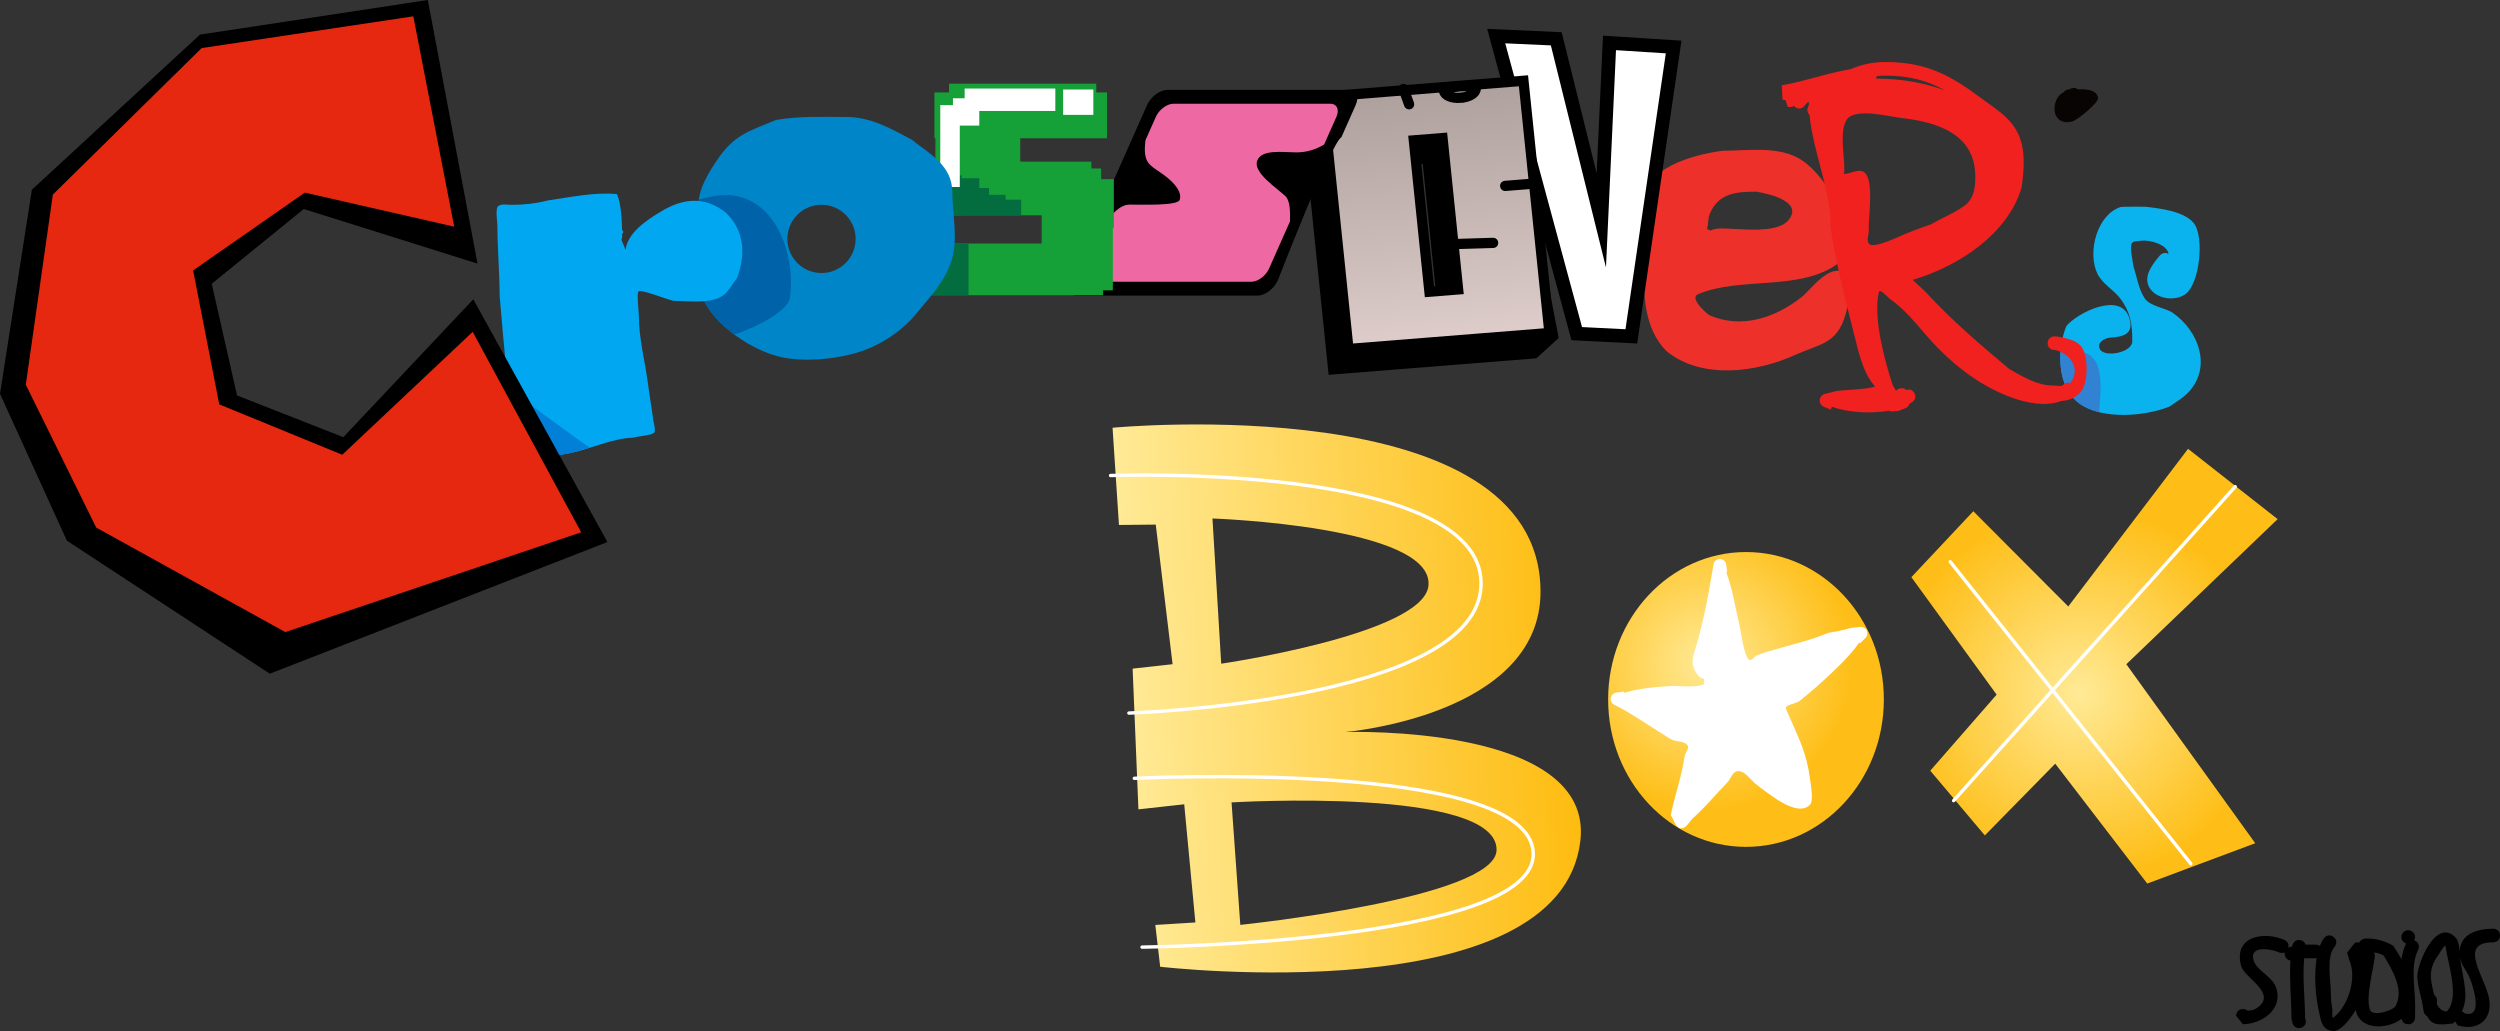 <svg version="1.1" xmlns="http://www.w3.org/2000/svg" xmlns:xlink="http://www.w3.org/1999/xlink" width="366.312" height="151.079" viewBox="0,0,366.312,151.079"><rect x="0" y="0" width="366.312" height="151.079" fill="#333333" stroke="none"/><defs><linearGradient x1="265.216" y1="117.326" x2="269.025" y2="154.284" gradientUnits="userSpaceOnUse" id="color-1"><stop offset="0" stop-color="#ada09d"/><stop offset="1" stop-color="#decdca"/></linearGradient><linearGradient x1="221.808" y1="207.469" x2="287.241" y2="204.116" gradientUnits="userSpaceOnUse" id="color-2"><stop offset="0" stop-color="#ffea96"/><stop offset="1" stop-color="#febc10"/></linearGradient><radialGradient cx="306.546" cy="201.406" r="21.6" gradientUnits="userSpaceOnUse" id="color-3"><stop offset="0" stop-color="#ffea96"/><stop offset="1" stop-color="#febe17"/></radialGradient><radialGradient cx="361.471" cy="205.881" r="27.25" gradientUnits="userSpaceOnUse" id="color-4"><stop offset="0" stop-color="#ffea96"/><stop offset="1" stop-color="#febe17"/></radialGradient></defs><g transform="translate(-56.715,-104.319)"><g data-paper-data="{&quot;isPaintingLayer&quot;:true}" fill-rule="nonzero" stroke-linejoin="miter" stroke-miterlimit="10" stroke-dasharray="" stroke-dashoffset="0" style="mix-blend-mode: normal"><path d="M374.457,141.54c-0.144,-1.367 -2.703,-2.118 -3.972,-1.944c-0.5,0.069 -1.279,-0.02 -1.444,0.457c-0.25,0.719 0.19,2.591 0.281,3.332c0.505,1.496 0.75,3.3 1.636,4.636c0.819,1.234 2.999,1.345 4.173,2.173c3.776,2.665 5.625,7.83 2.36,11.478c-0.84,0.939 -1.857,1.466 -2.855,2.205c-3.554,1.449 -9.929,2.013 -13.287,-0.47c-3.277,-2.422 -3.243,-7.913 -1.866,-11.305c1.525,-1.894 7.923,-5.165 9.208,-1.228c0.824,2.526 -1.084,2.802 -2.845,2.926c-0.744,0.052 -1.952,0.728 -1.444,1.685c0.683,1.286 4.911,0.498 4.746,-1.281c0,-2.38 -0.297,-4.257 -1.788,-6.185c-0.98,-1.267 -2.596,-2.11 -3.318,-3.593c-1.512,-3.106 -0.084,-8.668 3.417,-9.779c0.19,-0.06 3.451,-0.041 3.545,-0.041c2.052,0.227 5.649,0.63 7.106,2.35c1.657,1.957 0.927,8.952 -1.172,10.456c-1.552,1.112 -4.297,0.735 -5.291,-0.975c-0.993,-1.708 0.638,-3.603 1.549,-4.692c0,0 0.574,-0.656 1.263,-0.207z" fill="#0ab3ed" stroke="none" stroke-width="0.5" stroke-linecap="butt"/><path d="M308.546,137.806c2.386,-0.13 8.45,0.994 10.258,-1.27c2.231,-2.795 -3.31,-3.895 -4.74,-4.133c-2.853,0.006 -5.508,0.169 -6.796,3.192c-0.352,0.827 -0.193,1.522 -0.436,2.289l0.464,0.186c0.021,0.008 0.042,0.017 0.063,0.026c0.385,-0.167 0.794,-0.268 1.187,-0.289zM297.732,139.791c-0.119,-0.096 -0.185,-0.185 -0.185,-0.185l-0.749,-1.084c-0.051,-1.301 -0.317,-3.05 -0.031,-4.317c1.212,-5.372 7.773,-7.156 12.309,-7.796c3.603,-0.005 8.416,-0.771 11.621,1.363c4.174,2.778 8.074,10.523 5.392,15.105c-5.519,4.176 -14.386,1.91 -20.576,4.554c-1.33,0.568 1.257,2.836 1.688,3.086c4.768,2.064 9.747,0.313 13.529,-2.698c1.386,-1.103 4.156,-5.158 6.449,-3.385c1.434,1.108 0.247,4.769 -0.068,6.032c-1.241,4.299 -3.832,4.247 -7.356,5.854c-5.639,2.571 -13.731,3.673 -18.884,-0.574c-3.258,-3.306 -3.326,-8.169 -3.326,-12.538c0,-1.01 -0.173,-2.349 0.185,-3.415z" fill="#ed312a" stroke="none" stroke-width="0.5" stroke-linecap="butt"/><path d="M275.946,109.606l8.8,0.4l6.6,26.6l1.2,-26l9.4,0.6l-6.2,42.4l-8,-0.4z" fill="#ffffff" stroke="#000000" stroke-width="2" stroke-linecap="round"/><g stroke="#000000" stroke-width="1.5"><path d="M261.64,127.863l2.286,22.175l4.207,-0.335l-2.286,-22.175zM277.706,119.133l6.577,34.437l-2.768,2.522l-29.449,2.343l-3.809,-36.958l1.584,-2.8z" fill="#000000" stroke-linecap="butt"/><path d="M263.874,124.885l2.286,22.175l4.207,-0.335l-2.286,-22.175zM279.94,116.154l3.809,36.958l-29.449,2.343l-3.809,-36.958z" fill="url(#color-1)" stroke-linecap="butt"/><path d="M262.368,117.354l0.815,2.243" fill="none" stroke-linecap="round"/><path d="M275.494,139.906l-5.239,0.16" fill="none" stroke-linecap="round"/><path d="M280.736,131.281l-3.475,0.276" fill="none" stroke-linecap="round"/><path d="M270.744,118.648c-1.279,0.102 -2.371,-0.347 -2.439,-1.003c-0.068,-0.656 4.566,-1.024 4.633,-0.369c0.068,0.656 -0.915,1.27 -2.194,1.371z" data-paper-data="{&quot;index&quot;:null}" fill="none" stroke-linecap="butt"/></g><g stroke="none" stroke-width="1" stroke-linecap="butt"><path d="M243.947,145.408c-0.548,1.23 -1.886,2.224 -2.988,2.224h-26.567c-1.102,0 -1.558,-0.994 -1.01,-2.224l11.408,-25.694c0.544,-1.23 1.882,-2.224 2.988,-2.224h26.563c1.106,0 1.563,0.994 1.014,2.224l-2.082,4.69c-1.565,0.938 -9.326,21.004 -9.326,21.004z" fill="#000000"/><path d="M245.731,136.76l-3.073,6.92c-0.474,1.064 -1.632,1.924 -2.586,1.924h-22.993c-0.954,0 -1.349,-0.86 -0.874,-1.924l3.554,-8.008c0.696,-0.745 1.545,-1.372 2.452,-1.372c2.236,0 7.038,0.175 7.356,-0.695c0.322,-0.87 -0.317,-2.261 -2.558,-3.826c-1.892,-1.322 -2.862,-1.542 -2.452,-4.919l1.52,-3.418c0.471,-1.064 1.628,-1.924 2.586,-1.924h22.99c0.958,0 1.352,0.86 0.878,1.924l-1.802,4.059c-1.354,0.812 -2.738,1.147 -4.045,1.147c-1.922,0 -5.121,-0.522 -5.76,1.218c-0.643,1.738 2.88,3.999 4.16,5.217c0.616,0.587 0.71,2.18 0.646,3.676z" fill="#ee69a3"/></g><path d="M195.775,124.148v-7.571h21.571v7.571z" fill="#15a137" stroke="none" stroke-width="0" stroke-linecap="butt"/><path d="M193.632,124.577v-6.714h25.286v6.714z" fill="#15a137" stroke="none" stroke-width="0" stroke-linecap="butt"/><path d="M193.775,134.577v-10.571h12.429v10.571z" fill="#15a137" stroke="none" stroke-width="0" stroke-linecap="butt"/><path d="M193.775,135.863v-7.857h22.857v7.857z" fill="#15a137" stroke="none" stroke-width="0" stroke-linecap="butt"/><path d="M192.918,135.863v-5.857h4.714v5.857z" fill="#036d40" stroke="none" stroke-width="0" stroke-linecap="butt"/><path d="M212.775,137.72v-7.143h7.143v7.143z" fill="#15a137" stroke="none" stroke-width="0" stroke-linecap="butt"/><path d="M212.918,134.291v-5.286h5.143v5.286z" fill="#15a137" stroke="none" stroke-width="0" stroke-linecap="butt"/><path d="M192.203,147.577v-7.571h26.143v7.571z" fill="#15a137" stroke="none" stroke-width="0" stroke-linecap="butt"/><path d="M209.346,144.006v-9.429h9.143v9.429z" fill="#15a137" stroke="none" stroke-width="0" stroke-linecap="butt"/><path d="M194.489,131.72v-12h2.857v12z" fill="#ffffff" stroke="none" stroke-width="0" stroke-linecap="butt"/><path d="M198.061,120.577v-3.286h13.286v3.286z" fill="#ffffff" stroke="none" stroke-width="0" stroke-linecap="butt"/><path d="M196.346,122.72v-4h3.857v4z" fill="#ffffff" stroke="none" stroke-width="0" stroke-linecap="butt"/><path d="M212.489,121.148v-3.714h4.429v3.714z" fill="#ffffff" stroke="none" stroke-width="0" stroke-linecap="butt"/><path d="M189.632,147.577v-7.571h9v7.571z" fill="#036d40" stroke="none" stroke-width="0" stroke-linecap="butt"/><path d="M216.632,146.863v-10.286h3.143v10.286z" fill="#15a137" stroke="none" stroke-width="0" stroke-linecap="butt"/><path d="M159.119,134.742c-0.366,-2.427 1.704,-5.626 3.006,-7.454c2.413,-3.383 4.76,-3.889 8.308,-5.396c3.404,-0.588 6.828,-0.432 10.274,-0.432c3.563,0 6.489,1.665 9.565,3.303c2.645,2.107 5.975,3.786 5.984,7.722c-0.003,3.384 0.93,6.859 -0.171,10.165c-1.074,3.217 -3.69,5.869 -5.802,8.432c-2.444,2.516 -5.402,4.262 -8.814,5.137c-3.101,0.792 -7.189,1.124 -10.327,0.417c-3.182,-0.721 -6.604,-2.78 -8.902,-5.061c-2.527,-2.512 -3.659,-5.537 -4.051,-8.99c-0.305,-2.705 -0.163,-5.409 0.929,-7.844zM177.087,144.325c2.761,0 5,-2.239 5,-5c0,-2.761 -2.239,-5 -5,-5c-2.761,0 -5,2.239 -5,5c0,2.761 2.239,5 5,5z" fill="#0086c8" stroke="none" stroke-width="0.5" stroke-linecap="butt"/><path d="M159.119,134.742c-0.059,-0.389 -0.055,-0.797 -0.002,-1.216c2.218,-0.509 4.38,-1.075 6.882,-0.086c5.339,2.108 7.23,9.553 6.449,14.576c-0.275,1.769 -4.647,4.206 -8.152,5.32c-0.748,-0.557 -1.443,-1.15 -2.057,-1.76c-2.527,-2.512 -3.659,-5.537 -4.051,-8.99c-0.305,-2.705 -0.163,-5.409 0.929,-7.844z" fill="#0062a8" stroke="none" stroke-width="0.5" stroke-linecap="butt"/><g stroke="none" stroke-width="0.5" stroke-linecap="butt"><path d="M148.344,140.971c0.005,0.001 0.01,0.003 0.016,0.004c0.302,-2.52 3.015,-4.355 5.172,-5.638c3.262,-1.991 6.426,-2.327 9.558,0.161c2.786,2.731 2.892,6.234 1.587,9.625c-0.626,0.729 -1.081,1.72 -1.829,2.341c-1.755,1.456 -5.143,0.947 -7.25,0.947c-0.797,0 -4.902,-1.808 -5.347,-1.366c-0.256,0.254 0.073,3.063 0.073,3.566c0,3.417 0.939,6.768 1.365,10.144c0.218,1.732 0.537,3.458 0.753,5.179c0.039,0.308 0.432,1.536 0.092,1.813c-0.49,0.398 -2.33,0.475 -3.021,0.7c-3.036,0.078 -6.329,1.682 -9.339,2.279c-2.827,0.561 -7.721,1.372 -7.798,-2.628c-0.571,-3.379 -1.195,-6.82 -1.538,-10.225c-0.342,-3.396 -0.609,-6.783 -0.912,-10.183c-0.002,-3.416 -0.326,-6.821 -0.326,-10.221c0,-0.594 -0.31,-2.372 0.037,-2.858c0.361,-0.505 1.493,-0.279 2.017,-0.279c1.848,0 3.53,-0.186 5.323,-0.642c3.247,-0.462 6.871,-1.253 10.144,-0.928c0.593,1.447 0.703,3.594 0.742,5.298c0.021,0.008 0.043,0.018 0.066,0.034c0.208,0.138 0.069,0.344 0.069,0.344c-0.05,0.072 -0.091,0.142 -0.124,0.212c0.001,0.046 0.002,0.091 0.002,0.136v0.323c0,0 0,0.135 -0.1,0.206c0.075,0.545 0.468,1.067 0.567,1.658z" fill="#01a8f1"/><path d="M140.174,170.726c-2.827,0.561 -7.721,1.372 -7.798,-2.628c-0.388,-2.293 -0.799,-4.614 -1.131,-6.933c0.002,0.001 0.004,0.003 0.005,0.004c3.865,3.017 7.863,5.908 11.89,8.754c-1.006,0.315 -2.001,0.611 -2.967,0.802z" fill="#027fd7"/></g><g stroke-linecap="round"><path d="M86.122,109.629l33.078,-5.027l7.162,37.977l-25.193,-7.913l-13.707,11.138l3.772,16.643l15.854,6.225l18.923,-20.079l19.348,35.018l-49.082,19.144l-29.563,-19.385l-9.74,-21.386l4.645,-29.741z" fill="#000000" stroke="#000000" stroke-width="0.5"/><path d="M86.259,111.364l31.016,-4.654l5.993,30.825l-21.888,-4.995l-16.37,11.401l3.83,19.629l18.021,7.381l19.113,-18.01l15.898,29.369l-43.359,14.624l-27.7,-15.313l-10.318,-20.934l3.964,-27.859z" fill="#e62810" stroke="none" stroke-width="0"/></g><g stroke-linecap="round"><path d="M282.44,191c0.021,18.195 -28.63,20.581 -28.63,20.581c0,0 36.5,-1.256 34.466,15.965c-2.982,25.245 -61.566,18.425 -61.566,18.425l-0.712,-6.124l5.871,-0.365l-1.635,-17.314l-6.711,0.742l-0.85,-20.618l5.856,-0.65l-2.465,-20.455l-5.394,0.054l-0.937,-14.246c0,0 62.671,-5.955 62.706,24.006zM266.022,190.099c0.739,-8.706 -31.651,-9.809 -31.651,-9.809l1.279,21.277c0,0 29.767,-4.341 30.372,-11.468zM238.45,239.836c0,0 37.395,-3.866 37.549,-10.946c0.204,-9.352 -38.832,-6.998 -38.832,-6.998z" fill="url(#color-2)" stroke="none" stroke-width="0"/><path d="M219.442,173.994c0,0 54.325,-1.988 54.286,15.854c-0.038,17.292 -51.6,18.954 -51.6,18.954" fill="none" stroke="#ffffff" stroke-width="0.5"/><path d="M222.926,218.364c0,0 57.993,-2.893 58.447,10.959c0.431,13.167 -57.318,13.772 -57.318,13.772" fill="none" stroke="#ffffff" stroke-width="0.5"/></g><path d="M196.632,135.863v-2.286h9.714v2.286z" fill="#036d40" stroke="none" stroke-width="0" stroke-linecap="butt"/><path d="M196.632,134.863v-3h5v3z" fill="#036d40" stroke="none" stroke-width="0" stroke-linecap="butt"/><path d="M201.203,134.434v-1.571h2.857v1.571z" fill="#036d40" stroke="none" stroke-width="0" stroke-linecap="butt"/><path d="M197.489,133.006v-2.571h2.714v2.571z" fill="#036d40" stroke="none" stroke-width="0" stroke-linecap="butt"/><path d="M361.349,163.407c-2.287,-1.69 -2.961,-4.875 -2.692,-7.798c0.635,0.126 1.291,0.193 1.963,0.193c0.092,0 0.184,-0.001 0.276,-0.004c4.167,0.043 3.757,4.721 3.389,8.919c-1.103,-0.274 -2.11,-0.7 -2.935,-1.31z" fill="#3182d2" stroke="none" stroke-width="0.5" stroke-linecap="butt"/><path d="M335.15,161.225c0.427,-0.085 0.705,0.052 0.883,0.234c0.285,-0.097 0.812,-0.167 1.171,0.432c0.514,0.858 -0.343,1.372 -0.343,1.372l-0.356,0.212c-0.017,0.071 -0.043,0.14 -0.08,0.207c-0.281,0.504 -1.005,0.568 -1.508,0.852l-0.971,0.072c0,0 -0.222,0 -0.458,-0.105c-2.655,0.439 -5.979,0.297 -8.345,-0.588l-0.169,0.421l-0.978,-0.391c-0.38,-0.142 -0.65,-0.508 -0.65,-0.937c0,-0.476 0.332,-0.874 0.778,-0.975l1.58,-0.395l0.004,0.014l0.047,-0.026c1.694,-0.244 3.943,-0.186 5.716,-0.651c-1.405,-1.588 -2.101,-3.755 -2.694,-6.125c-1.421,-5.678 -2.983,-11.381 -3.827,-17.172c0.007,-1.879 -0.278,-3.731 -0.681,-5.574c-0.135,-0.212 -0.16,-0.417 -0.134,-0.596c-0.798,-3.451 -1.944,-6.873 -2.287,-10.371c-0.548,-0.471 -0.195,-1.177 -0.195,-1.177l0.104,-0.196c-0.006,-0.178 -0.009,-0.356 -0.01,-0.535c-0.267,0.168 -0.475,0.36 -0.6,0.578c0,0 -0.6,0.8 -1.4,0.2c-0.076,-0.057 -0.14,-0.117 -0.193,-0.177c-0.399,0.3 -0.923,0.125 -0.923,0.125l-0.274,-0.943c-0.258,-0.011 -0.457,-0.111 -0.457,-0.111l-0.117,-2.081c3.314,-0.552 6.731,-1.821 10.094,-2.362c1.526,-0.674 3.209,-1.046 5.071,-1.052c5.937,0 9.489,1.865 14.198,5.399c1.902,1.427 3.864,2.536 5.073,4.711c1.362,2.449 1.087,5.63 0.706,8.298c-1.974,6.726 -9.119,11.485 -15.951,13.516c0.767,0.747 1.593,1.434 2.112,2.001c3.558,3.887 7.964,7.647 12.032,11.053c1.97,1.12 4.107,2.438 6.43,2.421c0.262,-0.002 0.755,0.066 1.238,0.072c0.116,-0.077 0.228,-0.161 0.337,-0.252c0,0 0.46,-0.368 0.956,-0.186c1.684,-2.261 -0.229,-4.437 -2.327,-4.852l-0.004,0.019c0,0 -1,0 -1,-1c0,-1 1,-1 1,-1l0.396,0.019c1.219,0.246 2.84,0.459 3.615,1.596c0.964,1.413 0.972,5.318 -0.256,6.64c-0.733,0.79 -1.688,1.146 -2.744,1.215c-2.318,0.855 -5.035,0.316 -7.355,-0.532c-4.98,-1.819 -9.206,-5.314 -12.615,-9.288c-1.514,-1.768 -3.136,-3.704 -5.012,-5.03c-0.563,-0.398 -1.627,-1.739 -1.774,-1.066c-0.832,3.805 0.845,9.952 2.045,13.601l0.491,0.818c0.119,-0.159 0.31,-0.294 0.613,-0.355zM332.946,115.406c-0.42,-0.002 -0.828,0.019 -1.226,0.062c-0.032,0.152 -0.092,0.272 -0.168,0.368c3.464,0.015 6.723,0.474 10.155,1.731c-2.579,-1.43 -5.151,-2.161 -8.761,-2.161zM326.864,129.809c0.027,-0.002 0.055,-0.003 0.082,-0.003c0.978,-0.026 2.142,-0.838 2.926,-0.251c1.529,1.146 0.552,6.849 0.672,8.389c0.054,0.69 -0.407,1.527 0.013,2.077c0.683,0.896 5.047,-1.383 5.654,-1.558c1.044,-0.449 2.265,-0.846 3.487,-1.289c1.699,-1.017 3.752,-1.771 5.277,-3.033c1.007,-1.168 1.177,-2.375 1.171,-3.936c-0.02,-6.225 -5.467,-8.004 -10.917,-8.607c-1.756,-0.22 -6.695,-1.496 -7.887,0.212c-1.126,1.614 -0.396,5.128 -0.396,6.994v0.6c0,0 0,0.189 -0.082,0.403z" fill="#f0211e" stroke="none" stroke-width="0.5" stroke-linecap="butt"/><path d="M361.172,117.406c0.99,-0.007 2.689,-0.059 2.959,1.224c0.152,0.723 -3.03,3.282 -3.762,3.482c-2.488,0.679 -3.243,-1.801 -2.087,-3.608c0.192,-0.3 0.49,-0.495 0.813,-0.664c0.263,-0.41 0.789,-0.432 0.846,-0.434c0.037,-0.022 0.073,-0.045 0.109,-0.068c0,0 0.628,-0.359 1.121,0.068z" fill="#080403" stroke="none" stroke-width="0.5" stroke-linecap="butt"/><g stroke="none" stroke-linecap="butt"><path d="M332.746,206.806c0,11.929 -9.044,21.6 -20.2,21.6c-11.156,0 -20.2,-9.671 -20.2,-21.6c0,-11.929 9.044,-21.6 20.2,-21.6c11.156,0 20.2,9.671 20.2,21.6z" fill="url(#color-3)" stroke-width="0"/><path d="M306.386,203.766c-0.395,0.001 -0.691,-0.298 -0.691,-0.298c-1.541,-1.756 -0.924,-2.816 -0.312,-4.954c0.983,-3.436 1.663,-7.03 2.243,-10.554l0.154,-0.932c0.067,-0.457 0.458,-0.807 0.93,-0.807c0.479,0 0.874,0.361 0.932,0.827l0.155,1.091l-0.158,0.023c0.971,2.495 1.331,5.185 1.961,7.837c0.193,0.813 0.644,4.471 1.4,4.982c0.362,0.245 0.74,-0.478 1.147,-0.637c0.615,-0.242 1.246,-0.441 1.878,-0.633c2.845,-0.865 5.826,-1.502 8.56,-2.653c1.091,-0.224 2.138,-0.358 3.194,-0.711l0.101,0.015l-0.003,-0.031l1.396,-0.156c0.038,-0.005 0.078,-0.007 0.117,-0.007c0.519,0 0.94,0.424 0.94,0.947c0,0.262 -0.105,0.498 -0.275,0.67l-0.783,0.789l-0.114,-0.115c-1.581,2.224 -3.772,4.207 -5.719,5.991c-0.926,0.848 -2.036,1.752 -3.009,2.554c-0.61,0.502 -2.321,0.527 -2.008,1.256c1.285,2.991 2.624,5.443 3.279,8.745c0.099,0.695 0.227,1.386 0.318,2.082c0.071,0.541 0.397,2.616 -0.057,3.11c-1.921,2.091 -6.369,-1.842 -7.79,-2.845c-0.955,-0.674 -1.692,-2.118 -2.855,-2.035c-0.761,0.054 -1.008,1.155 -1.547,1.699c-1.643,1.657 -3.174,3.572 -4.916,5.11c-0.61,0.538 -1.071,1.645 -1.877,1.558c-0.796,-0.086 -0.976,-1.279 -1.464,-1.918c0.598,-2.9 1.623,-5.68 2.037,-8.628c0.076,-0.545 0.741,-1.132 0.439,-1.59c-0.495,-0.749 -1.748,-0.476 -2.509,-0.946c-2.46,-1.52 -4.768,-3.125 -7.303,-4.544l-0.908,-0.458c-0.318,-0.152 -0.538,-0.478 -0.538,-0.856c0,-0.482 0.358,-0.881 0.821,-0.94l1.083,-0.156l0.028,0.196c2.116,-0.644 4.489,-0.871 6.633,-0.994c1.341,-0.077 3.738,0.254 4.935,-0.205c0.24,-0.092 0.235,-0.479 0.157,-0.881z" fill="#ffffff" stroke-width="0.5"/></g><g><path d="M371.337,233.783l-13.48,-17.566l-10.314,10.509l-7.998,-9.481l9.726,-11.145l-12.493,-17.212l9.076,-9.661l13.913,13.955l17.552,-23.098l13.124,10.3l-22.169,21.261l18.888,26.227z" fill="url(#color-4)" stroke="none" stroke-width="0" stroke-linecap="butt"/><path d="M342.971,221.631l41.25,-46" fill="#ffffff" stroke="#ffffff" stroke-width="0.5" stroke-linecap="round"/><path d="M342.471,186.631l35.25,44.25" fill="none" stroke="#ffffff" stroke-width="0.5" stroke-linecap="round"/></g><g fill="#000000" stroke="none" stroke-width="0.5" stroke-linecap="butt"><path d="M408.582,241.617c0,-0.552 0.448,-1 1,-1c0.552,0 1,0.448 1,1c0,0.179 -0.047,0.347 -0.129,0.492c0.043,0.016 0.087,0.035 0.132,0.058c0.894,0.447 0.447,1.342 0.447,1.342c-1.288,2.414 -0.272,6.346 -0.452,9.064l0.002,0.822c0,0 0,1 -1,1c-0.701,0 -0.911,-0.492 -0.973,-0.786c-1.796,1.345 -5.06,1.682 -6.333,-0.263c-0.186,-0.284 -0.312,-0.642 -0.39,-1.052c-0.254,0.433 -0.535,0.852 -0.837,1.256c-0.477,0.637 -1.597,1.948 -2.542,1.842c-1.67,-0.187 -1.746,-1.754 -2.014,-2.898c-0.468,-2.001 -0.759,-5.202 -0.328,-7.779c-0.084,0.013 -0.139,0.013 -0.139,0.013l-1.5,-0.002c-0.06,-0.009 -0.121,-0.015 -0.182,-0.02c-0.295,2.892 0.126,6.049 0.126,8.91l0.06,0.017c0,0 0.316,0.949 -0.632,1.265c-0.949,0.316 -1.265,-0.632 -1.265,-0.632l-0.162,-0.65c0,-2.768 -0.337,-5.743 -0.147,-8.558c-0.277,-0.025 -0.597,-0.166 -0.781,-0.626c-0.086,-0.216 -0.102,-0.401 -0.076,-0.559c-0.409,0.189 -0.853,-0.013 -0.853,-0.013c-1.051,-0.503 -4.502,-1.118 -3.65,1.293c0.496,1.403 2.678,2.254 3.237,3.82c1.157,3.246 -2.111,5.394 -4.84,5.42l-1,-1.222c0,0 0,-1 1,-1c0.316,0 0.533,0.1 0.681,0.237c0.419,-0.002 0.828,-0.051 1.228,-0.303c3.395,-2.141 -1.704,-4.459 -2.178,-6.249c-1.174,-4.436 3.417,-5.1 6.35,-3.818c0,0 0.787,0.358 0.565,1.139c0.057,-0.031 0.094,-0.046 0.094,-0.046c0.158,-0.059 0.319,-0.114 0.482,-0.162c0.007,-0.035 0.013,-0.07 0.02,-0.105c0,0 0.196,-0.981 1.177,-0.784c0.478,0.096 0.676,0.377 0.754,0.641c0.035,0.002 0.07,0.005 0.105,0.008l1.389,-0.002c0,0 0.33,0 0.611,0.189c0.165,-0.426 0.363,-0.81 0.6,-1.137c0,0 0.614,-0.789 1.403,-0.175c0.789,0.614 0.175,1.403 0.175,1.403c-1.309,1.497 -0.563,4.973 -0.567,6.942c-0.001,0.711 0.064,1.425 0.2,2.123c0.085,0.439 -0.139,1.606 0.208,1.324c2.203,-1.788 3.399,-5.75 2.314,-8.34c-0.116,-0.384 -0.231,-0.769 -0.347,-1.153l1.142,-1.438c0,0 0.324,-0.13 0.666,-0.044c0.23,-0.583 0.928,-0.583 0.928,-0.583h0.444c1.246,0.024 2.507,0.435 3.585,1.06c0.398,0.608 0.815,1.269 1.203,1.965c0.112,-0.785 0.312,-1.542 0.651,-2.25c0,0 0.009,-0.018 0.027,-0.047c-0.399,-0.131 -0.688,-0.507 -0.688,-0.95zM404.565,243.874c0.159,0.301 0.122,0.631 0.122,0.631c-0.212,1.903 -1.407,6.016 -0.688,7.827c0.382,0.96 3.413,0.121 3.799,-0.718c1.152,-2.498 -0.59,-5.173 -1.802,-7.279c-0.429,-0.254 -0.927,-0.398 -1.432,-0.46z"/><path d="M417.884,252.81c2.65,0.685 1.304,-3.672 0.765,-5.056c-0.501,-1.286 -1.242,-1.832 -1.464,-3.158c0.015,0.205 0.032,0.394 0.055,0.554c0.412,2.884 1.269,5.165 0.191,7.389c0.204,0.05 0.35,0.152 0.453,0.272zM422.027,240.394c0,0 1,0 1,1c0,1 -1,1 -1,1c-5.404,-0.03 -0.979,5.346 -0.563,8.433c0.418,3.102 -1.863,4.568 -4.642,3.738l-0.381,-0.591c-0.096,0.105 -0.197,0.211 -0.304,0.317c-2.155,0.254 -3.094,0.26 -3.794,-1.096c-0.475,-0.228 -0.533,-0.812 -0.533,-0.812c-0.163,-1.686 -0.833,-3.237 -0.893,-4.943c-0.065,-1.871 2.765,-8.811 5.633,-5.712c0.38,0.41 0.505,1.235 0.573,2.026c0.055,-2.646 2.652,-3.349 4.904,-3.359zM413.391,250.112c0.413,0.283 0.413,0.838 0.413,0.838l-0.035,0.404c0.138,0.608 0.866,1.251 1.481,1.144c1.912,-1.963 0.155,-6.952 -0.191,-9.437c-0.077,-0.554 -0.786,0.801 -1.113,1.255c-0.973,1.351 -1.221,2.498 -0.933,4.133c0.1,0.571 0.241,1.117 0.378,1.662z"/></g></g></g></svg>
